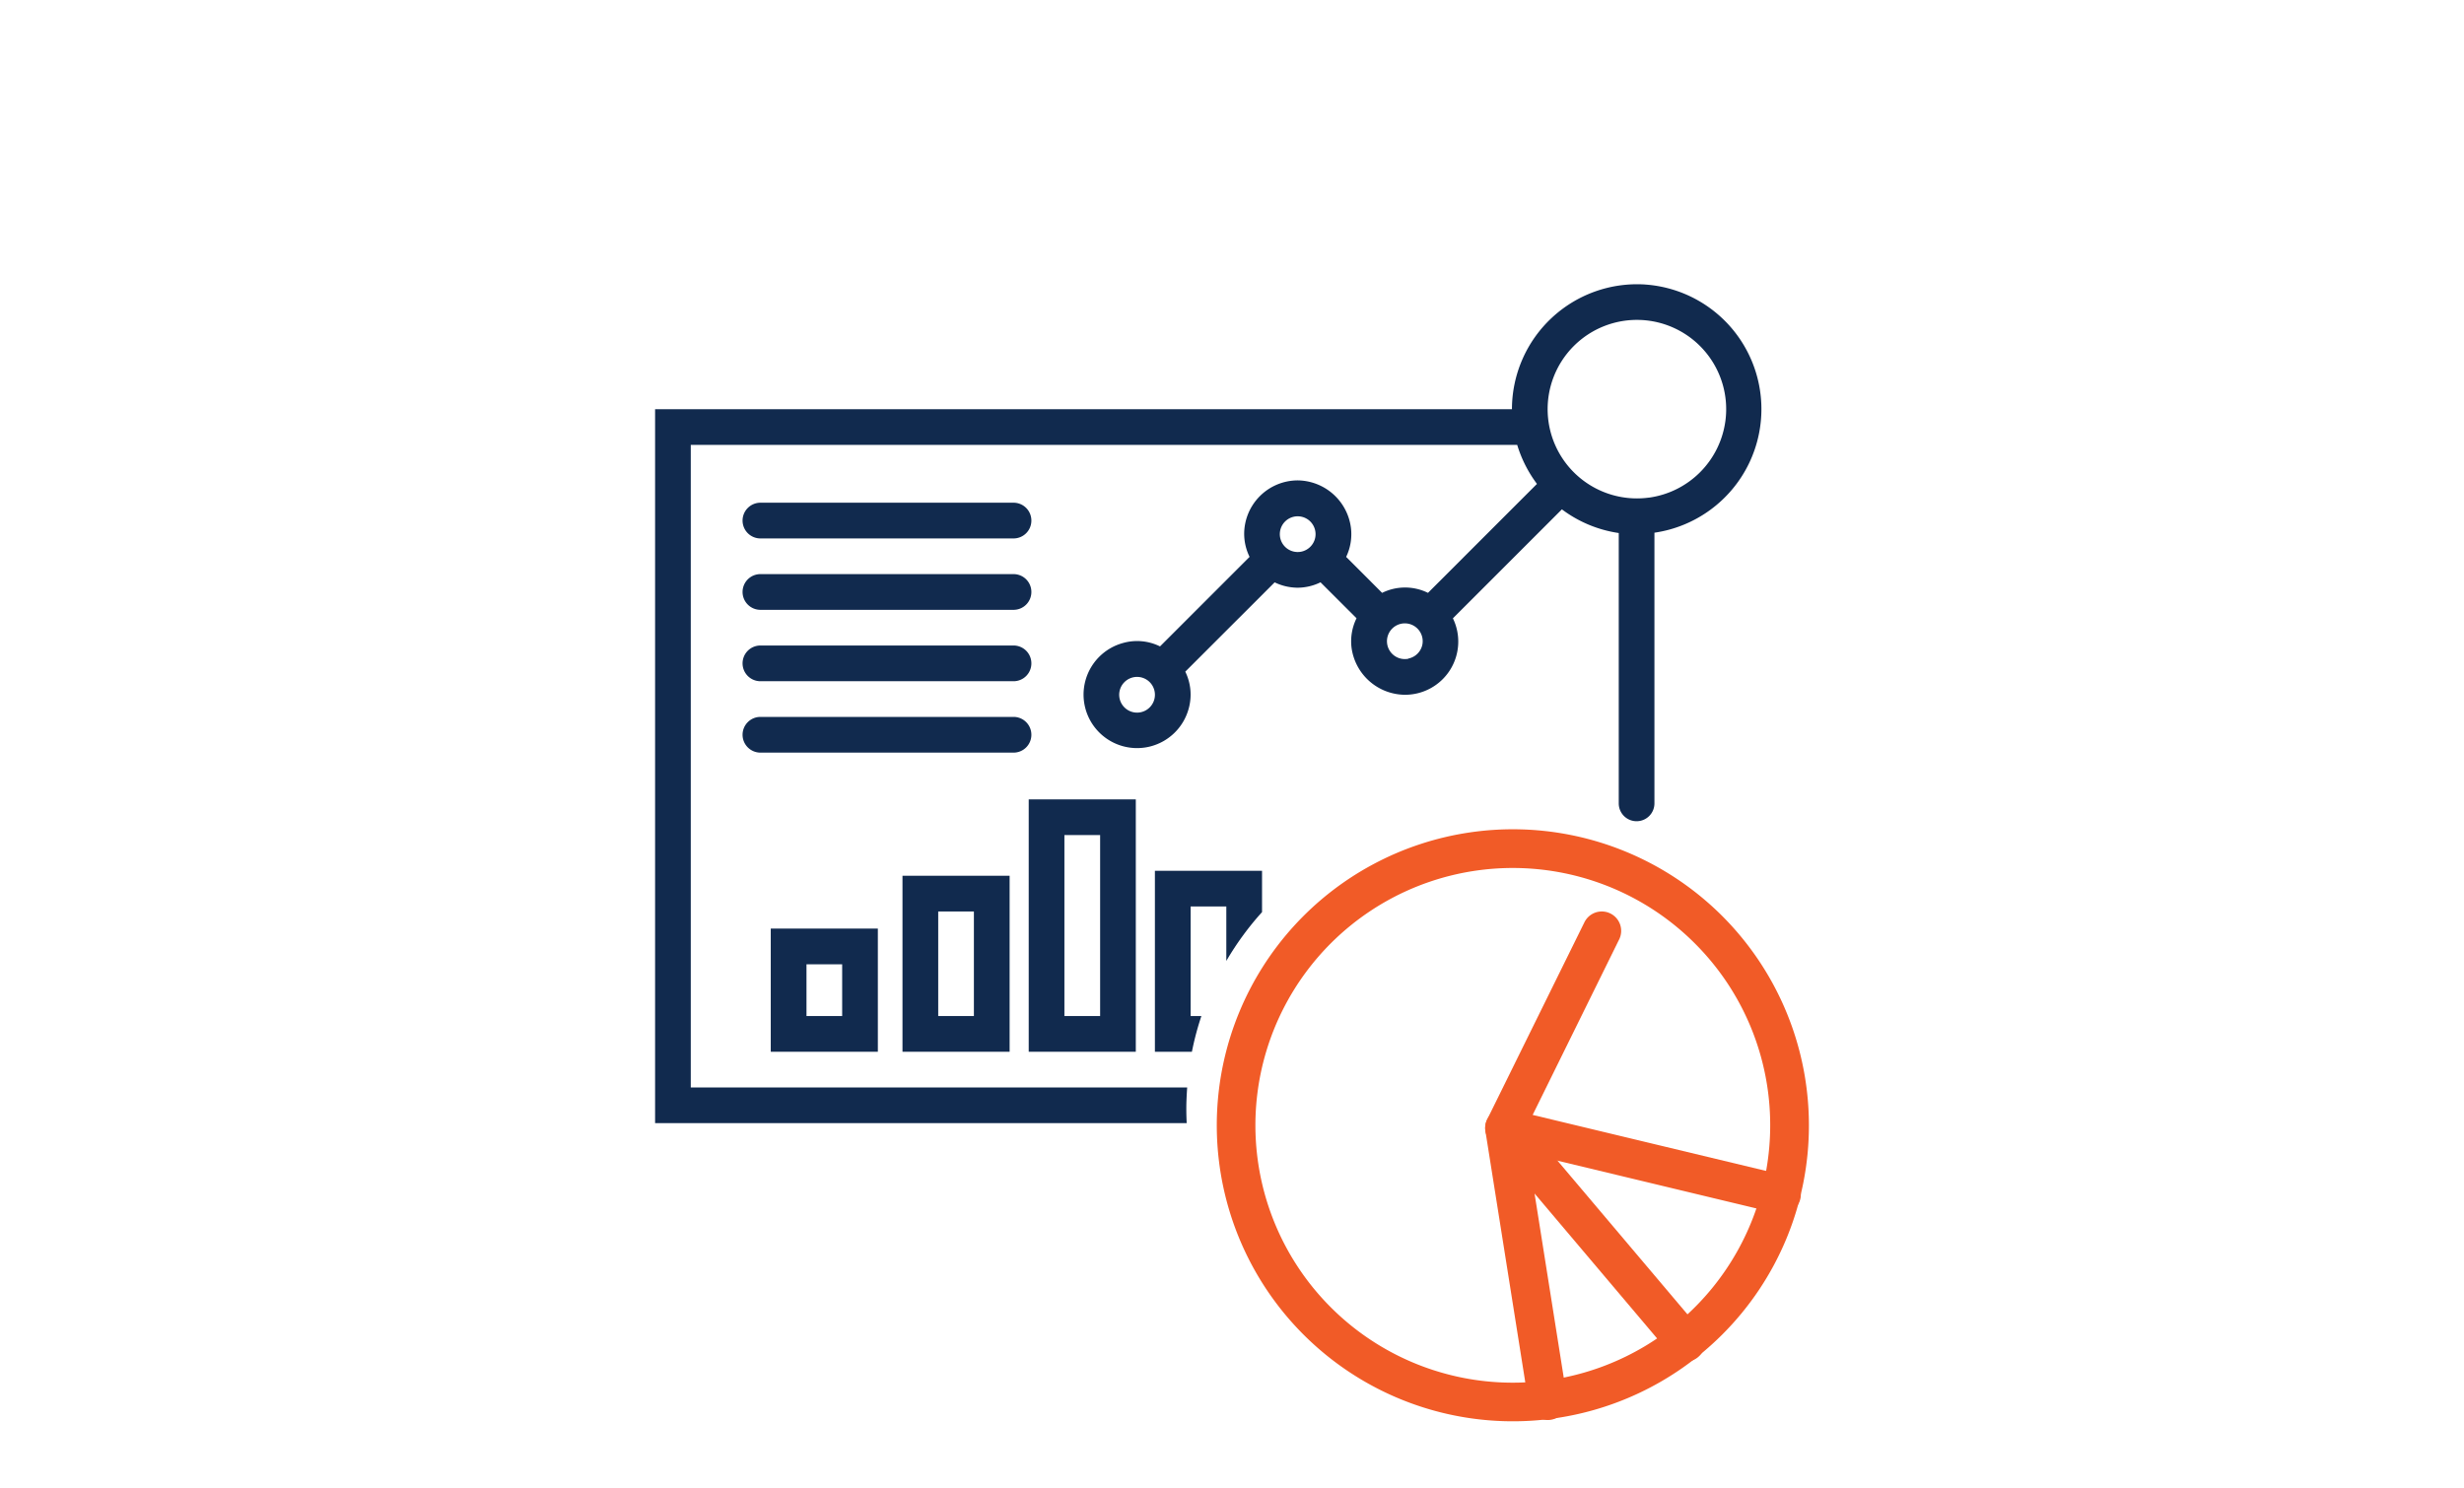 <svg id="Layer_1" data-name="Layer 1" xmlns="http://www.w3.org/2000/svg" viewBox="0 0 520 314"><defs><style>.cls-1{fill:#112a4e;}.cls-2{fill:#f15b27;}</style></defs><path class="cls-1" d="M160.48,106.11H213.9a3.76,3.76,0,0,1,3.76,3.77h0a3.76,3.76,0,0,1-3.76,3.77H160.48a3.77,3.77,0,0,1-3.77-3.77h0A3.77,3.77,0,0,1,160.48,106.11Z"/><path class="cls-1" d="M160.48,121.18H213.9a3.76,3.76,0,0,1,3.76,3.77h0a3.76,3.76,0,0,1-3.76,3.77H160.48a3.77,3.77,0,0,1-3.77-3.77h0A3.77,3.77,0,0,1,160.48,121.18Z"/><path class="cls-1" d="M160.48,136.25H213.9a3.76,3.76,0,0,1,3.76,3.77h0a3.76,3.76,0,0,1-3.76,3.77H160.48a3.77,3.77,0,0,1-3.77-3.77h0A3.77,3.77,0,0,1,160.48,136.25Z"/><path class="cls-1" d="M160.48,151.32H213.9a3.76,3.76,0,0,1,3.76,3.77h0a3.76,3.76,0,0,1-3.76,3.77H160.48a3.77,3.77,0,0,1-3.77-3.77h0A3.77,3.77,0,0,1,160.48,151.32Z"/><path class="cls-1" d="M162.66,222h22.6V196h-22.6Zm7.54-18.46h7.53v10.92H170.2Z"/><path class="cls-1" d="M190.46,222h22.61V184.85H190.46ZM198,192.39h7.53v22.07H198Z"/><path class="cls-1" d="M217.1,222h22.6V168.73H217.1Zm7.53-45.74h7.54v38.2h-7.54Z"/><path class="cls-1" d="M243.73,222h7.81a61,61,0,0,1,2-7.54h-2.27V191.33h7.53v11.5a61.85,61.85,0,0,1,7.54-10.31V183.8H243.73Z"/><path class="cls-1" d="M347.17,60.05a26.41,26.41,0,0,0-28.09,26.32H138.25v150.7H250.44c-.05-1-.08-2-.08-3.06,0-1.5.08-3,.18-4.48H145.78V93.91H320.19a26.63,26.63,0,0,0,4.17,8.23l-23,23a10.93,10.93,0,0,0-9.68,0l-7.59-7.59a11.09,11.09,0,0,0,1-6.22,11.46,11.46,0,0,0-11.17-9.93,11.32,11.32,0,0,0-11.35,11.3,11.08,11.08,0,0,0,1.14,4.84l-18.9,18.9a10.91,10.91,0,0,0-7.84-.71,11.29,11.29,0,1,0,13.88,13.88,11,11,0,0,0-.71-7.84L269,122.92a11.25,11.25,0,0,0,4.84,1.13,11.08,11.08,0,0,0,4.84-1.14l7.6,7.59a11,11,0,0,0-1.05,6.22,11.46,11.46,0,0,0,11.17,9.93,11.23,11.23,0,0,0,10.22-16.14l23-23a26.34,26.34,0,0,0,12,5v57.07a3.76,3.76,0,0,0,3.76,3.76h0a3.76,3.76,0,0,0,3.77-3.76V112.44a26.36,26.36,0,0,0-2.05-52.39ZM240.72,150.34a3.77,3.77,0,1,1,2.95-3A3.77,3.77,0,0,1,240.72,150.34Zm33.91-33.9a3.77,3.77,0,1,1,2.94-3A3.79,3.79,0,0,1,274.63,116.44Zm22.6,22.6a3.77,3.77,0,1,1,2.95-3A3.77,3.77,0,0,1,297.23,139Zm50.68-34a18.84,18.84,0,1,1,16.22-16.22A18.86,18.86,0,0,1,347.91,105.05Z"/><path class="cls-2" d="M377.66,237.52h4.09a62.48,62.48,0,1,0-18.3,44.18,62.31,62.31,0,0,0,18.3-44.18h-8.17a54.32,54.32,0,1,1-15.91-38.4,54.17,54.17,0,0,1,15.91,38.4Z"/><path class="cls-2" d="M334.29,194.84l-20.44,41.45a4.1,4.1,0,0,0,2.71,5.79l58.32,14a4.09,4.09,0,1,0,1.91-7.95l-53.34-12.8,18.17-36.87a4.09,4.09,0,1,0-7.33-3.61Z"/><path class="cls-2" d="M358.76,280.55l-38.12-45.09a4.09,4.09,0,0,0-7.16,3.28l9.1,57.35a4.09,4.09,0,1,0,8.07-1.28l-6.8-42.89,28.67,33.91a4.09,4.09,0,1,0,6.24-5.28Z"/></svg>